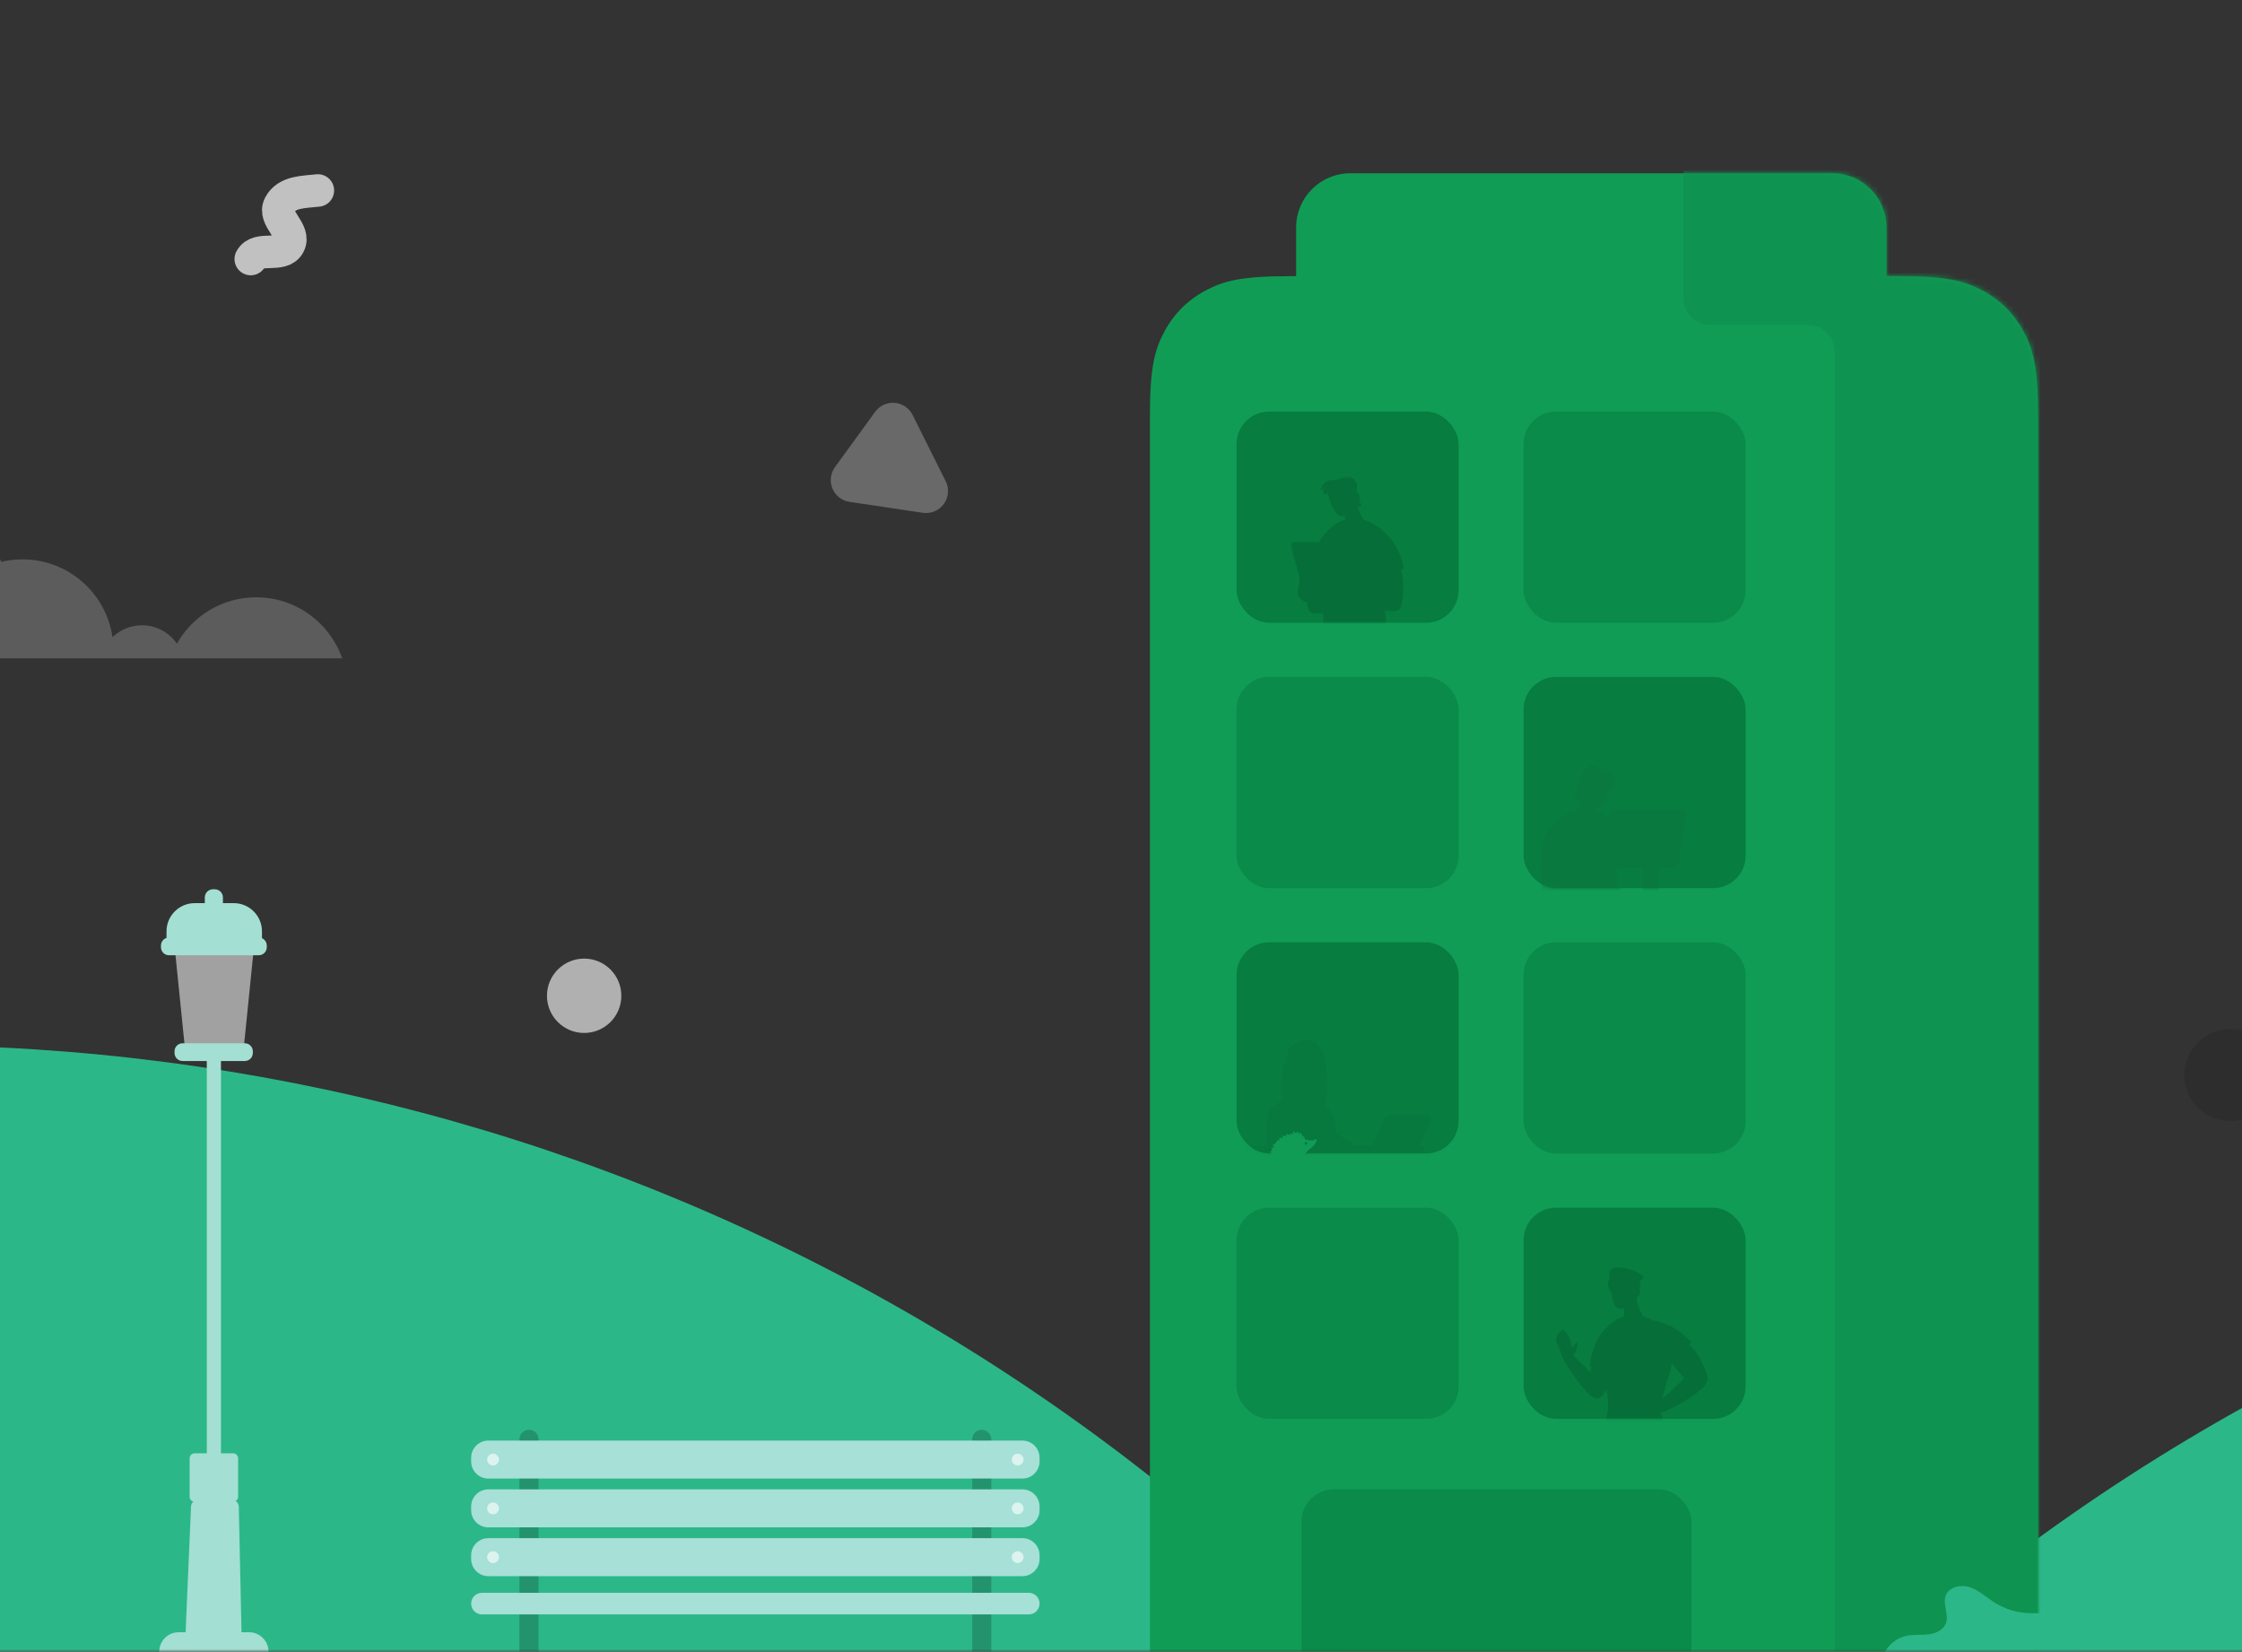 <?xml version="1.0" encoding="UTF-8"?>
<svg width="414px" height="305px" viewBox="0 0 414 305" version="1.1" xmlns="http://www.w3.org/2000/svg" xmlns:xlink="http://www.w3.org/1999/xlink">
    <rect x="0" y="0" width="414" height="305" fill="#333333" stroke="none"/>
    <!-- Generator: Sketch 62 (91390) - https://sketch.com -->
    <title>about_mobile</title>
    <desc>Created with Sketch.</desc>
    <defs>
        <rect id="path-1" x="0" y="0" width="870" height="304"></rect>
        <path d="M126,0.159 C131.523,0.159 136,4.636 136,10.159 L136,19.16 L138.361,19.16 C147.276,19.16 150.509,20.088 153.768,21.831 C157.028,23.575 159.586,26.132 161.329,29.392 C163.072,32.651 164,35.884 164,44.799 L164,278.521 C164,287.436 163.072,290.669 161.329,293.929 C159.586,297.188 157.028,299.746 153.768,301.489 C150.509,303.232 147.276,304.16 138.361,304.16 L25.639,304.16 C16.724,304.16 13.491,303.232 10.232,301.489 C6.972,299.746 4.414,297.188 2.671,293.929 C0.961,290.73 0.035,287.556 0.001,279.011 L6.90560205e-16,44.799 C-4.01235366e-16,35.884 0.928,32.651 2.671,29.392 C4.414,26.132 6.972,23.575 10.232,21.831 C13.491,20.088 16.724,19.16 25.639,19.16 L27,19.16 L27,10.159 C27,4.636 31.477,0.159 37,0.159 L126,0.159 Z" id="path-3"></path>
        <rect id="path-5" x="0" y="0" width="41" height="39" rx="6"></rect>
        <polygon id="path-7" points="1.17752864e-05 -5e-05 20.961 -5e-05 20.961 45.664 1.17752864e-05 45.664"></polygon>
        <rect id="path-9" x="0" y="0" width="41" height="39" rx="6"></rect>
        <rect id="path-11" x="0" y="0" width="41" height="39" rx="6"></rect>
        <rect id="path-13" x="-0" y="2.69220059e-05" width="41" height="39" rx="6"></rect>
    </defs>
    <g id="about_mobile" stroke="none" stroke-width="1" fill="none" fill-rule="evenodd">
        <g id="Group-13" transform="translate(-146, 1)">
            <mask id="mask-2" fill="white">
                <use xlink:href="#path-1"></use>
            </mask>
            <g id="Rectangle"></g>
            <g id="gradient-bg" mask="url(#mask-2)">
                <g transform="translate(-243, 30)">
                    <circle id="Oval" stroke="none" fill="#2CB789" fill-rule="nonzero" cx="983.84" cy="553.494" r="371.5"></circle>
                    <circle id="Oval-Copy-2" stroke="none" fill="#2CB789" fill-rule="nonzero" cx="371.5" cy="533.494" r="371.5"></circle>
                    <g id="Path-6" stroke="none" stroke-width="1" fill="none" fill-rule="evenodd" transform="translate(601.34, 0.834)">
                        <mask id="mask-4" fill="white">
                            <use xlink:href="#path-3"></use>
                        </mask>
                        <use id="Mask" fill="#109C55" fill-rule="nonzero" xlink:href="#path-3"></use>
                        <path d="M98.5,-5.84 C98.5,3.827 98.5,13.493 98.5,23.16 C98.5,25.922 100.739,28.16 103.5,28.16 L121.45,28.16 C124.212,28.16 126.45,30.399 126.45,33.16 L126.45,288.074 L126.45,288.074 L173.5,288.074 L173.5,-10.863 C123.5,-11.514 98.5,-9.84 98.5,-5.84 Z" fill="#0F9350" fill-rule="nonzero" mask="url(#mask-4)"></path>
                    </g>
                    <g id="Group-3" stroke="none" stroke-width="1" fill="none" fill-rule="evenodd" transform="translate(617.34, 44.994)">
                        <mask id="mask-6" fill="white">
                            <use xlink:href="#path-5"></use>
                        </mask>
                        <use id="Mask" fill="#077D40" fill-rule="nonzero" opacity="0.552" xlink:href="#path-5"></use>
                        <g mask="url(#mask-6)">
                            <g transform="translate(10, 12)">
                                <mask id="mask-8" fill="white">
                                    <use xlink:href="#path-7"></use>
                                </mask>
                                <g id="Clip-2" stroke="none" fill="none"></g>
                                <path d="M17.06,41.367 C17.486,38.311 17.702,35.032 17.353,31.949 C17.332,31.764 17.296,31.593 17.254,31.429 C17.263,31.325 17.268,31.222 17.269,31.117 L17.975,31.117 C17.962,29.502 17.576,27.003 17.407,24.691 C18.04,24.797 18.566,24.86 18.881,24.855 C19.341,24.847 19.868,24.803 20.138,24.432 C20.201,24.346 20.241,24.251 20.267,24.151 C20.428,23.862 20.474,23.435 20.534,23.165 C20.809,21.936 20.895,20.666 20.792,19.411 C20.734,18.698 20.614,17.991 20.433,17.299 C20.418,17.245 20.399,17.193 20.384,17.14 L20.961,17.108 C20.602,15.28 19.948,13.579 18.929,12.107 C18.928,12.1 18.927,12.093 18.926,12.086 C18.892,12.044 18.853,11.996 18.817,11.951 C18.456,11.449 18.05,10.975 17.595,10.534 C16.652,9.558 15.335,8.515 13.51,8.03 C12.977,7.241 12.642,6.501 12.378,5.464 C12.45,5.513 12.529,5.548 12.615,5.557 C12.777,5.575 12.957,5.482 12.999,5.325 C13.057,5.113 12.865,4.923 12.79,4.717 C12.706,4.487 12.77,4.232 12.769,3.987 C12.769,3.61 12.611,3.245 12.392,2.938 C12.311,2.824 12.216,2.722 12.121,2.62 C12.39,1.671 12.308,0.56 10.873,0.055 C10.48,-0.084 9.924,0.07 9.526,0.195 C9.128,0.32 8.752,0.519 8.341,0.593 C8.016,0.651 7.682,0.629 7.353,0.661 C6.432,0.753 5.55,1.596 5.526,2.543 C5.782,2.439 6.038,2.336 6.294,2.232 C6.176,2.377 6.056,2.529 6.009,2.711 C5.963,2.892 6.014,3.113 6.175,3.207 C6.301,3.281 6.464,3.262 6.594,3.195 C6.723,3.128 6.826,3.021 6.927,2.916 C6.874,3.013 6.82,3.116 6.82,3.227 C6.819,3.338 6.891,3.458 7.002,3.47 C7.01,3.471 7.018,3.465 7.027,3.465 C7.08,4.868 8.279,6.856 8.879,7.206 C9.234,7.413 9.626,7.403 10.001,7.269 C10.001,7.536 10.004,7.774 10.007,7.954 C8.444,8.41 7.17,9.567 6.358,10.494 C6.051,10.826 5.777,11.177 5.535,11.546 C5.523,11.563 5.507,11.585 5.496,11.601 C5.488,11.613 5.484,11.626 5.476,11.638 C5.379,11.79 5.287,11.945 5.199,12.103 L0.599,12.103 C0.163,12.103 -0.091,12.456 0.031,12.892 L1.664,18.727 C1.6,18.78 1.556,20.043 1.529,20.122 C1.297,20.797 1.168,21.376 1.427,22.078 C1.578,22.487 2.339,23.153 2.894,23.119 L3.27,24.462 C3.393,24.898 3.845,25.251 4.28,25.251 L6.022,25.251 C6.033,27.278 5.95,29.32 5.702,31.117 L6.192,31.117 C6.343,34.809 7.053,42.267 7.49,45.665" id="Fill-1" stroke="none" fill-opacity="0.116" fill="#000000" fill-rule="evenodd" mask="url(#mask-8)"></path>
                            </g>
                        </g>
                    </g>
                    <rect id="Rectangle-Copy-15" stroke="none" fill="#077D40" fill-rule="nonzero" opacity="0.552" x="670.34" y="44.994" width="41" height="39" rx="6"></rect>
                    <rect id="Rectangle-Copy-11" stroke="none" fill="#077D40" fill-rule="nonzero" opacity="0.552" x="617.34" y="93.994" width="41" height="39" rx="6"></rect>
                    <g id="Group-6" stroke="none" stroke-width="1" fill="none" fill-rule="evenodd" transform="translate(670.34, 93.994)">
                        <mask id="mask-10" fill="white">
                            <use xlink:href="#path-9"></use>
                        </mask>
                        <use id="Mask" fill="#077D40" fill-rule="nonzero" opacity="0.552" xlink:href="#path-9"></use>
                        <g id="Group-3" mask="url(#mask-10)" fill="#09793F">
                            <g transform="translate(3, 16)" id="Combined-Shape">
                                <path d="M8.797,0.705 C9.93,-0.19 11.17,0.853 11.672,1.523 C11.951,1.362 12.298,1.359 12.607,1.448 C13.183,1.613 13.666,2.083 13.857,2.664 C14.047,3.245 13.939,3.919 13.578,4.406 C13.411,4.63 13.199,4.814 13.024,5.03 C12.849,5.246 12.708,5.513 12.727,5.793 C12.686,5.75 12.657,5.698 12.63,5.646 C12.304,6.703 11.728,7.712 11.356,7.975 C10.98,8.241 10.535,8.225 10.111,8.064 C10.111,8.316 10.109,8.541 10.106,8.717 C11.162,8.99 12.039,9.559 12.713,10.155 L12.713,10.155 L12.806,9.478 C12.879,8.948 13.359,8.518 13.875,8.518 L13.875,8.518 L26.107,8.518 C26.624,8.518 26.986,8.948 26.912,9.478 L26.912,9.478 L25.698,18.276 C25.625,18.806 25.145,19.237 24.629,19.237 L24.629,19.237 L21.999,19.236 L22,25 L19,25 L18.999,19.236 L14.228,19.237 C14.224,19.25 14.22,19.263 14.216,19.277 L14.205,19.317 C14.215,20.35 14.239,21.489 14.27,22.612 C15.504,23.739 17.778,25.604 18.52,26.232 C18.777,26.03 19.08,25.882 19.4,25.904 C19.736,25.928 20.04,26.136 20.253,26.403 C20.465,26.671 20.598,26.995 20.713,27.32 C20.795,27.55 20.87,27.798 20.809,28.035 C20.749,28.272 20.498,28.473 20.275,28.385 C20.012,28.282 19.961,27.874 19.697,27.774 C19.43,27.673 19.186,27.945 18.937,28.086 C18.562,28.298 17.89,28.181 17.714,27.736 C17.695,27.687 17.688,27.636 17.682,27.586 C16.784,27.275 15.551,26.58 14.376,25.831 C14.414,26.815 14.449,27.65 14.474,28.209 C15.164,30.764 11.519,33 5.375,33 C4.615,33 3.804,32.932 3.192,32.49 C2.224,31.793 2.548,30.78 2.947,29.839 L2.947,29.839 L2.908,29.839 C2.713,29.837 2.505,29.832 2.345,29.73 C1.993,29.505 2.114,29.015 2.241,28.642 C2.623,27.511 2.916,26.375 3.054,25.236 C1.601,24.256 0.422,23.336 0.391,23.212 C0.245,22.638 0.051,19.989 0.296,17.733 L0.296,17.733 L0,17.728 C0.272,15.232 1.109,12.583 1.986,11.714 C2.038,11.662 2.14,11.591 2.27,11.521 C3.084,10.324 4.62,9.21 6.75,8.76 C7.195,8.073 7.496,7.416 7.73,6.558 C7.178,6.663 6.581,6.491 6.162,6.107 C6.817,6.036 7.375,3.322 7.601,2.517 C7.771,1.911 8.309,1.09 8.797,0.705 Z"></path>
                            </g>
                        </g>
                    </g>
                    <g id="Group-18" stroke="none" stroke-width="1" fill="none" fill-rule="evenodd" transform="translate(617.34, 142.994)">
                        <mask id="mask-12" fill="white">
                            <use xlink:href="#path-11"></use>
                        </mask>
                        <use id="Mask" fill="#077D40" fill-rule="nonzero" opacity="0.552" xlink:href="#path-11"></use>
                        <path d="M17.065,41.528 L16.432,41.528 L16.42,41.49 L17.056,41.49 C17.059,41.503 17.062,41.515 17.065,41.528 M18.216,37.639 C18.376,37.683 18.473,37.701 18.473,37.701 C18.473,37.701 18.473,37.701 18.473,37.701 C18.484,37.705 18.495,37.709 18.507,37.712 L18.207,37.712 C18.21,37.688 18.213,37.663 18.216,37.639 M35.92,32.209 C35.827,32.065 35.671,31.979 35.501,31.979 L28.282,31.979 C28.198,31.979 28.119,32.001 28.048,32.039 L27.779,32.039 C27.605,32.039 27.448,32.141 27.377,32.301 L25.093,37.426 L21.652,37.426 C21.583,36.823 21.02,36.423 20.443,36.543 L18.351,35.187 C18.313,33.576 17.982,32 17.061,30.934 C16.929,30.782 16.785,30.639 16.63,30.504 C16.568,29.923 16.487,29.342 16.38,28.819 C16.912,27.577 16.845,23.931 16.334,21.674 C16.476,21.115 16.254,20.301 15.246,19.307 C14.721,18.789 14.676,18.156 14.049,18.294 C14.032,18.298 14.013,18.304 13.993,18.311 C13.318,17.746 11.762,17.988 10.641,18.735 C10.141,19.068 9.803,19.452 9.555,19.986 C9.555,19.986 9.554,19.987 9.554,19.987 C9.554,19.987 9.553,19.989 9.552,19.994 C9.508,20.088 9.467,20.185 9.429,20.289 C9.348,20.508 9.28,20.778 9.232,21.058 C8.652,23.081 7.567,27.369 8.406,28.54 C8.348,28.796 8.295,29.096 8.249,29.444 C7.036,29.879 6.132,30.571 5.889,31.474 C5.242,33.875 5.371,36.024 5.739,37.712 L-3,37.712 L-3,38.6 L-2.902,38.6 L-2.71,39.327 L-1.99,39.327 L-1.987,39.327 L-2.125,40.297 C-2.145,40.433 -2.051,40.544 -1.915,40.544 L-1.092,40.544 C-0.956,40.544 -0.831,40.433 -0.811,40.297 L-0.673,39.327 L5.393,39.327 L5.255,40.297 C5.236,40.433 5.33,40.544 5.465,40.544 L6.288,40.544 C6.424,40.544 6.55,40.433 6.569,40.297 L6.573,40.27 C6.897,40.997 7.175,41.43 7.217,41.49 L8.543,41.49 C8.543,41.502 8.542,41.515 8.542,41.528 L7.099,41.528 C6.809,41.528 6.572,41.766 6.572,42.058 L6.572,42.708 C6.572,43 6.809,43.239 7.099,43.239 L9.454,43.239 C10.217,44.005 11.152,44.475 11.001,43.239 L18.551,43.239 C18.841,43.239 19.078,43 19.078,42.708 L19.078,42.058 C19.078,41.766 18.841,41.528 18.551,41.528 L17.315,41.528 C17.312,41.515 17.31,41.503 17.308,41.49 L17.417,41.49 C17.417,41.49 17.692,40.609 17.945,39.327 L23.946,39.327 L24.084,40.297 C24.103,40.433 24.229,40.544 24.365,40.544 L25.188,40.544 C25.323,40.544 25.417,40.433 25.398,40.297 L25.26,39.327 L31.326,39.327 L31.464,40.297 C31.484,40.433 31.609,40.544 31.745,40.544 L32.568,40.544 C32.704,40.544 32.798,40.433 32.778,40.297 L32.64,39.327 L33.661,39.327 L34.413,38.6 L34.671,38.6 L34.671,37.712 L33.716,37.712 L35.956,32.687 C36.026,32.531 36.012,32.352 35.92,32.209" id="Fill-1" fill="#000000" opacity="0.182" mask="url(#mask-12)"></path>
                    </g>
                    <rect id="Rectangle-Copy-17" stroke="none" fill="#077D40" fill-rule="nonzero" opacity="0.552" x="670.34" y="142.994" width="41" height="39" rx="6"></rect>
                    <rect id="Rectangle-Copy-13" stroke="none" fill="#077D40" fill-rule="nonzero" opacity="0.552" x="617.34" y="191.994" width="41" height="39" rx="6"></rect>
                    <path d="M630.041,180.624 C630.041,180.482 630.153,180.366 630.291,180.366 C630.428,180.366 630.54,180.482 630.54,180.624 C630.54,180.767 630.428,180.882 630.291,180.882 C630.153,180.882 630.041,180.767 630.041,180.624 Z M632.32,180.309 C632.311,180.293 632.3,180.278 632.283,180.261 C632.263,180.241 632.236,180.228 632.201,180.22 C632.192,180.218 632.183,180.217 632.171,180.216 C632.142,180.215 632.113,180.221 632.088,180.227 C632.049,180.235 632.011,180.252 631.974,180.268 C631.953,180.276 631.943,180.282 631.934,180.29 C631.927,180.294 631.921,180.3 631.917,180.307 C631.916,180.308 631.916,180.31 631.915,180.311 C631.906,180.325 631.902,180.333 631.899,180.341 C631.891,180.345 631.884,180.346 631.877,180.346 C631.833,180.348 631.778,180.348 631.723,180.346 C631.673,180.344 631.623,180.341 631.573,180.336 C631.479,180.328 631.384,180.312 631.275,180.285 C631.192,180.267 631.101,180.24 630.982,180.202 C630.893,180.171 630.807,180.138 630.684,180.088 C630.584,180.046 630.484,180.001 630.386,179.955 L630.323,179.926 L630.304,179.918 L630.281,179.859 L630.265,179.824 C630.272,179.811 630.278,179.798 630.284,179.785 C630.304,179.733 630.312,179.671 630.306,179.6 C630.304,179.581 630.295,179.567 630.282,179.558 C630.276,179.555 630.27,179.553 630.263,179.552 C630.253,179.553 630.246,179.555 630.239,179.56 L630.228,179.568 C630.216,179.572 630.203,179.577 630.189,179.581 C630.182,179.564 630.178,179.545 630.174,179.526 C630.172,179.512 630.169,179.498 630.165,179.485 C630.162,179.47 630.156,179.455 630.151,179.441 L630.142,179.417 C630.133,179.39 630.125,179.362 630.118,179.334 C630.109,179.299 630.103,179.263 630.097,179.227 C630.091,179.191 630.087,179.169 630.08,179.147 C630.073,179.125 630.062,179.109 630.048,179.098 C630.037,179.09 630.025,179.086 630.009,179.085 C630.003,179.085 629.997,179.085 629.991,179.086 C629.966,179.09 629.942,179.103 629.92,179.114 C629.887,179.131 629.858,179.149 629.829,179.167 C629.831,179.147 629.83,179.126 629.83,179.104 L629.83,179.075 C629.831,179.045 629.831,179.015 629.832,178.986 L629.833,178.919 C629.835,178.867 629.835,178.814 629.833,178.762 C629.83,178.705 629.823,178.659 629.811,178.617 C629.801,178.581 629.784,178.549 629.76,178.525 C629.739,178.502 629.709,178.488 629.676,178.487 C629.671,178.487 629.666,178.487 629.661,178.487 C629.623,178.492 629.593,178.517 629.566,178.543 C629.548,178.56 629.532,178.579 629.517,178.598 C629.504,178.615 629.491,178.631 629.476,178.646 C629.469,178.653 629.461,178.659 629.453,178.664 L629.438,178.666 L629.422,178.661 L629.413,178.65 C629.405,178.639 629.4,178.63 629.395,178.618 C629.382,178.582 629.374,178.544 629.366,178.507 L629.359,178.471 C629.352,178.435 629.345,178.4 629.336,178.365 C629.324,178.322 629.309,178.286 629.29,178.256 C629.281,178.242 629.27,178.228 629.257,178.216 C629.241,178.203 629.224,178.193 629.202,178.184 C629.185,178.177 629.165,178.176 629.148,178.175 C629.133,178.175 629.116,178.179 629.096,178.187 C629.062,178.202 629.032,178.234 629.003,178.284 C628.974,178.334 628.953,178.388 628.933,178.443 L628.916,178.493 L628.908,178.518 C628.897,178.499 628.882,178.479 628.868,178.46 L628.857,178.447 L628.787,178.353 L628.719,178.262 C628.68,178.212 628.635,178.154 628.584,178.099 C628.564,178.078 628.543,178.059 628.521,178.041 C628.503,178.027 628.481,178.01 628.456,178.002 C628.444,177.997 628.433,177.995 628.423,177.994 C628.418,177.994 628.412,177.994 628.406,177.995 C628.383,178 628.365,178.01 628.351,178.026 C628.315,178.069 628.306,178.13 628.303,178.185 C628.299,178.259 628.303,178.332 628.309,178.407 L628.312,178.445 C628.315,178.483 628.318,178.522 628.318,178.56 C628.283,178.53 628.245,178.501 628.208,178.471 L628.162,178.433 C628.116,178.394 628.079,178.364 628.04,178.336 C628.002,178.308 627.952,178.277 627.896,178.274 C627.873,178.273 627.851,178.277 627.829,178.286 C627.805,178.297 627.785,178.315 627.766,178.333 C627.742,178.357 627.724,178.389 627.708,178.42 C627.69,178.452 627.672,178.491 627.655,178.539 C627.64,178.521 627.621,178.503 627.602,178.485 L627.579,178.465 C627.537,178.424 627.494,178.384 627.449,178.346 C627.407,178.309 627.368,178.28 627.331,178.258 C627.288,178.231 627.247,178.215 627.21,178.213 C627.19,178.212 627.177,178.215 627.161,178.217 C627.142,178.222 627.124,178.235 627.109,178.246 C627.094,178.257 627.08,178.274 627.067,178.295 C627.059,178.308 627.053,178.32 627.047,178.335 C627.044,178.343 627.042,178.351 627.039,178.358 C627.029,178.395 627.025,178.42 627.024,178.452 C627.023,178.481 627.024,178.508 627.026,178.536 C627.028,178.555 627.031,178.573 627.035,178.591 L627.014,178.576 L626.99,178.564 L626.963,178.551 C626.922,178.531 626.881,178.511 626.839,178.491 C626.786,178.467 626.732,178.445 626.678,178.424 C626.618,178.402 626.563,178.387 626.51,178.38 C626.498,178.378 626.486,178.377 626.473,178.376 C626.41,178.374 626.328,178.389 626.301,178.472 C626.283,178.526 626.293,178.586 626.303,178.639 C626.309,178.673 626.316,178.703 626.324,178.732 L626.336,178.779 C626.321,178.772 626.305,178.766 626.288,178.761 C626.256,178.75 626.232,178.742 626.208,178.733 L626.172,178.72 L626.117,178.7 C626.065,178.681 626.012,178.663 625.958,178.646 C625.897,178.627 625.848,178.616 625.803,178.611 C625.794,178.61 625.784,178.609 625.774,178.609 C625.746,178.608 625.722,178.611 625.701,178.619 C625.666,178.63 625.638,178.666 625.624,178.713 C625.607,178.769 625.608,178.831 625.611,178.884 C625.614,178.938 625.621,178.991 625.63,179.044 L625.586,179.032 L625.524,179.018 L625.462,179.004 C625.403,178.991 625.339,178.979 625.277,178.977 C625.259,178.976 625.241,178.976 625.223,178.977 C625.188,178.98 625.158,178.988 625.133,179.002 C625.105,179.018 625.083,179.042 625.069,179.073 C625.057,179.101 625.053,179.135 625.057,179.18 C625.06,179.21 625.068,179.242 625.08,179.278 C625.071,179.277 625.062,179.276 625.053,179.276 C625.023,179.275 624.994,179.276 624.965,179.279 C624.935,179.282 624.905,179.286 624.875,179.292 C624.85,179.297 624.827,179.306 624.802,179.32 C624.785,179.329 624.77,179.345 624.757,179.368 C624.745,179.39 624.748,179.418 624.751,179.437 C624.752,179.449 624.758,179.461 624.763,179.47 C624.771,179.488 624.78,179.499 624.789,179.51 C624.798,179.521 624.804,179.529 624.811,179.535 L624.763,179.532 C624.723,179.533 624.683,179.534 624.643,179.536 C624.582,179.539 624.528,179.544 624.479,179.554 C624.445,179.559 624.394,179.57 624.348,179.596 C624.31,179.617 624.284,179.644 624.268,179.678 C624.258,179.7 624.256,179.723 624.255,179.746 C624.254,179.755 624.255,179.768 624.258,179.782 C624.262,179.796 624.265,179.806 624.27,179.816 C624.291,179.863 624.326,179.895 624.372,179.929 C624.392,179.944 624.413,179.958 624.434,179.972 C624.451,179.982 624.467,179.993 624.484,180.004 C624.391,180.042 624.293,180.065 624.192,180.087 C624.138,180.098 624.084,180.11 624.031,180.123 C623.969,180.139 623.911,180.16 623.858,180.185 C623.851,180.189 623.843,180.194 623.838,180.205 C623.834,180.213 623.831,180.226 623.835,180.236 L623.845,180.262 C623.852,180.278 623.861,180.291 623.87,180.305 C623.887,180.33 623.908,180.348 623.928,180.364 C623.955,180.386 623.987,180.4 624.013,180.412 C624.032,180.421 624.053,180.429 624.073,180.437 L623.996,180.479 C623.944,180.505 623.892,180.532 623.84,180.56 C623.762,180.603 623.673,180.657 623.601,180.731 C623.553,180.779 623.512,180.855 623.539,180.925 C623.546,180.944 623.559,180.957 623.568,180.965 C623.587,180.983 623.61,180.997 623.632,181.009 C623.649,181.018 623.665,181.026 623.682,181.034 L623.713,181.05 L623.727,181.058 L623.715,181.064 C623.688,181.089 623.66,181.114 623.631,181.139 C623.576,181.187 623.529,181.229 623.485,181.275 C623.454,181.308 623.425,181.347 623.397,181.396 C623.37,181.443 623.352,181.499 623.341,181.562 C623.339,181.575 623.342,181.589 623.349,181.6 C623.355,181.608 623.362,181.613 623.371,181.614 C623.385,181.616 623.398,181.618 623.412,181.618 C623.422,181.619 623.432,181.619 623.442,181.618 C623.462,181.617 623.484,181.612 623.504,181.606 C623.535,181.598 623.557,181.589 623.579,181.58 L623.567,181.608 C623.525,181.693 623.472,181.798 623.429,181.912 C623.367,182.076 623.558,182.765 623.556,182.805 C623.554,182.838 623.561,182.872 623.576,182.902 C623.583,182.916 623.593,182.928 623.608,182.942 C623.624,182.956 623.643,182.968 623.666,182.978 C623.719,183.002 623.777,183.013 623.831,183.022 C623.854,183.025 623.876,183.027 623.899,183.03 C623.891,183.071 623.884,183.121 623.879,183.185 C623.872,183.277 623.872,183.356 623.88,183.426 C623.889,183.511 623.908,183.573 623.939,183.624 C623.951,183.647 623.97,183.667 623.995,183.685 C624.014,183.7 624.036,183.71 624.067,183.717 C624.073,183.718 624.08,183.719 624.086,183.719 C624.106,183.719 624.128,183.716 624.156,183.708 C624.171,183.707 624.189,183.699 624.215,183.686 C624.237,183.676 624.258,183.664 624.279,183.651 C624.297,183.64 624.314,183.626 624.33,183.613 C624.352,183.593 624.372,183.572 624.39,183.549 C624.425,183.506 624.452,183.46 624.476,183.416 C624.509,183.355 624.534,183.293 624.546,183.262 C624.561,183.224 624.575,183.186 624.588,183.148 L624.629,183.164 L624.682,183.177 C624.765,183.196 624.85,183.212 624.934,183.228 C625.02,183.244 625.108,183.257 625.195,183.269 C625.279,183.281 625.361,183.292 625.441,183.301 C625.443,183.357 625.454,183.429 625.474,183.526 C625.503,183.665 625.535,183.766 625.578,183.853 C625.608,183.916 625.66,183.991 625.739,183.994 C625.752,183.995 625.765,183.991 625.783,183.98 C625.798,183.972 625.811,183.963 625.821,183.954 C625.831,183.946 625.839,183.936 625.847,183.926 C625.871,183.894 625.885,183.873 625.897,183.853 C625.931,183.799 625.956,183.751 625.979,183.697 C626.008,183.635 626.035,183.571 626.06,183.508 C626.081,183.454 626.101,183.4 626.12,183.346 L626.137,183.352 C626.232,183.356 626.324,183.357 626.415,183.356 C626.666,183.35 626.917,183.329 627.163,183.293 C627.194,183.346 627.239,183.41 627.291,183.477 C627.339,183.537 627.394,183.599 627.455,183.66 C627.514,183.719 627.583,183.775 627.66,183.827 C627.666,183.831 627.672,183.834 627.678,183.834 C627.693,183.835 627.711,183.825 627.719,183.809 C627.802,183.647 627.837,183.473 627.861,183.324 C627.871,183.256 627.88,183.189 627.887,183.121 L627.904,183.119 C627.99,183.095 628.074,183.066 628.157,183.038 L628.183,183.03 L628.214,183.019 L628.257,183.005 C628.38,183 628.508,182.98 628.648,182.946 C628.663,182.942 628.679,182.938 628.694,182.934 C628.71,182.97 628.766,183.059 628.834,183.154 C628.891,183.229 628.948,183.291 629.009,183.345 C629.039,183.371 629.071,183.393 629.107,183.413 C629.137,183.432 629.172,183.447 629.215,183.459 C629.216,183.46 629.216,183.46 629.217,183.46 C629.252,183.461 629.261,183.443 629.263,183.438 C629.29,183.367 629.309,183.292 629.323,183.199 C629.336,183.105 629.343,183.004 629.343,182.89 C629.343,182.825 629.339,182.759 629.334,182.694 C629.378,182.677 629.428,182.652 629.48,182.624 C629.735,182.49 629.997,182.319 630.258,182.115 C630.357,182.037 630.455,181.955 630.549,181.872 C630.591,181.837 630.635,181.801 630.677,181.765 C630.697,181.765 630.726,181.759 630.757,181.751 C630.814,181.74 630.876,181.722 630.952,181.694 C631.071,181.654 631.195,181.595 631.329,181.514 C631.573,181.37 631.795,181.187 631.987,180.971 C632.07,180.876 632.139,180.781 632.195,180.686 C632.196,180.685 632.197,180.686 632.197,180.685 C632.206,180.682 632.212,180.679 632.218,180.675 C632.223,180.671 632.229,180.667 632.234,180.662 C632.244,180.655 632.252,180.644 632.259,180.635 C632.271,180.619 632.282,180.602 632.292,180.584 C632.31,180.549 632.323,180.51 632.333,180.463 C632.337,180.444 632.339,180.426 632.34,180.407 C632.341,180.39 632.339,180.372 632.337,180.357 C632.334,180.34 632.326,180.324 632.32,180.309 Z" id="Fill-1" stroke="none" fill="#109C55" fill-rule="evenodd" transform="translate(627.84, 180.994) rotate(-12) translate(-627.84, -180.994) "></path>
                    <g id="Fill-1" stroke="none" stroke-width="1" fill="none" fill-rule="evenodd" transform="translate(670.341, 191.994)">
                        <mask id="mask-14" fill="white">
                            <use xlink:href="#path-13"></use>
                        </mask>
                        <use id="Mask" fill="#077D40" fill-rule="nonzero" opacity="0.552" xlink:href="#path-13"></use>
                        <path d="M25.58,35.307 C25.782,34.389 26.055,33.476 26.336,32.584 C26.704,31.412 27.111,30.112 27.399,28.792 C27.755,29.235 28.113,29.676 28.471,30.116 C28.846,30.576 29.229,31.037 29.657,31.447 C28.605,32.626 26.944,34.115 25.58,35.307 M33.758,30.656 C33.407,29.433 32.867,28.264 32.165,27.2 C31.767,26.596 31.316,26.026 30.818,25.499 C30.73,25.406 30.634,25.32 30.543,25.23 L31.037,24.896 C29.116,22.801 26.773,21.282 23.951,20.829 C23.943,20.828 23.934,20.828 23.926,20.827 C23.396,20.544 22.811,20.302 22.16,20.131 C21.462,19.109 21.097,18.168 20.793,16.567 C20.932,16.564 21.081,16.489 21.231,16.307 C21.443,16.048 21.548,15.705 21.517,15.372 C21.51,15.3 21.487,15.247 21.468,15.188 C21.496,14.001 21.53,13.652 21.441,13.498 C22.093,13.25 22.428,12.847 21.698,12.339 C20.004,11.161 17.224,10.715 16.42,11.183 C15.742,11.578 15.73,12.388 15.929,13.037 C15.514,13.423 15.325,14.294 16.064,15.519 C16.116,15.605 16.17,15.64 16.221,15.653 C16.326,16.784 16.706,17.929 17.034,18.273 C17.434,18.693 18.024,18.727 18.592,18.573 C18.582,19.143 18.585,19.706 18.591,20.054 C16.935,20.533 15.597,21.778 14.776,22.729 C14.693,22.822 14.615,22.92 14.536,23.016 C14.386,23.201 14.26,23.366 14.16,23.504 C14.126,23.553 14.088,23.601 14.055,23.651 C14.035,23.679 14.012,23.712 13.996,23.736 C13.962,23.784 13.941,23.838 13.912,23.889 C12.93,25.464 12.451,27.328 12.186,29.293 L12.506,29.312 C12.428,29.678 12.364,30.043 12.312,30.409 C11.161,29.163 9.884,27.94 9.113,27.282 C9.464,26.95 9.737,26.523 9.811,26.079 C9.875,25.703 10.163,24.864 9.854,24.939 C9.522,25.018 9.326,25.386 9.074,25.614 C8.996,25.684 8.885,25.691 8.808,25.764 C8.795,25.334 8.729,24.917 8.641,24.589 C8.473,23.956 8.167,23.359 7.732,22.865 C7.61,22.727 7.459,22.587 7.273,22.584 C7.109,22.581 6.965,22.689 6.841,22.796 C6.337,23.228 6.135,23.586 6.013,24.235 C5.917,24.744 6.379,25.426 6.588,25.9 C6.972,26.775 6.931,27.44 7.204,27.734 C7.976,29.179 11.356,34.426 12.887,35.035 C12.995,35.078 13.1,35.108 13.202,35.126 C13.292,35.167 13.386,35.198 13.485,35.209 C14.065,35.269 14.541,34.773 14.869,34.294 C15.033,34.054 15.18,33.806 15.322,33.555 C15.72,35.634 15.794,37.819 14.906,39.772 C14.762,40.091 14.59,40.408 14.56,40.75 C14.544,40.937 14.587,41.132 14.681,41.299 C14.68,41.301 14.678,41.302 14.677,41.304 C14.081,42.35 13.256,59.526 13.522,59.882 C13.788,60.238 15.119,61.125 15.592,60.985 C16.275,60.783 16.746,59.969 17.092,59.248 C17.949,57.458 18.699,55.629 19.336,53.777 C19.455,53.433 19.571,53.084 19.684,52.735 C20.336,56.331 21.043,59.711 21.205,59.882 C21.544,60.238 23.055,61.125 23.5,60.985 C24.142,60.783 24.446,59.969 24.646,59.248 C25.138,57.458 25.516,55.629 25.777,53.777 C26.21,50.693 26.431,47.383 26.075,44.273 C26.054,44.085 26.017,43.913 25.974,43.747 C26.044,42.94 25.863,42.085 25.618,41.488 C25.755,41.366 25.798,41.197 25.789,41.013 C25.854,40.997 25.919,40.982 25.984,40.965 C26.098,40.936 26.218,40.904 26.308,40.829 C26.398,40.753 26.451,40.619 26.395,40.515 C26.307,40.351 26.062,40.388 25.893,40.309 C25.705,40.22 25.63,39.989 25.638,39.783 C25.646,39.578 25.718,39.379 25.733,39.173 C25.765,38.755 25.56,38.354 25.26,38.052 C25.259,38.024 25.259,37.996 25.259,37.968 C27.443,37.085 31.651,34.942 33.447,32.845 C33.675,32.579 33.813,32.307 33.88,32.04 C33.906,32.002 33.931,31.965 33.949,31.924 C34.107,31.565 33.857,31 33.758,30.656" fill-opacity="0.117" fill="#000000" mask="url(#mask-14)"></path>
                    </g>
                    <rect id="Rectangle-Copy-14" stroke="none" fill="#077D40" fill-rule="nonzero" opacity="0.552" x="629.34" y="243.994" width="72" height="39" rx="6"></rect>
                    <path d="M774.515,281.862 C776.456,280.58 777.69,278.003 777.252,275.729 C776.814,273.455 774.913,271.528 772.633,271.048 C771.314,270.77 769.94,270.943 768.601,270.782 C767.262,270.62 765.829,269.987 765.358,268.732 C764.748,267.111 765.995,265.229 765.381,263.609 C764.763,261.978 762.54,261.529 760.882,262.096 C759.224,262.663 757.916,263.921 756.44,264.862 C754.673,265.989 752.623,266.672 750.53,266.831 C748.822,266.962 747.083,266.751 745.401,267.078 C743.719,267.405 742.01,268.461 741.634,270.123 C741.323,271.501 741.971,273.065 741.28,274.299 C740.573,275.559 738.863,275.799 737.711,276.678 C736.162,277.86 735.874,280.364 737.115,281.862 L774.515,281.862 Z" id="Fill-24" stroke="none" fill="#2CB789" fill-rule="evenodd" transform="translate(756.84, 271.862) scale(-1, 1) translate(-756.84, -271.862) "></path>
                    <g id="Bench" stroke="none" stroke-width="1" fill="none" fill-rule="evenodd" transform="translate(476, 233)">
                        <path d="M92.516,41.621 L96.051,41.621 L96.051,1.767 C96.051,0.791 95.259,7.08749565e-14 94.283,7.10542736e-14 C93.307,7.12335907e-14 92.516,0.791 92.516,1.767 L92.516,41.621 L92.516,41.621 Z" id="Fill-26" fill-opacity="0.199" fill="#000000"></path>
                        <path d="M8.914,41.621 L12.449,41.621 L12.449,1.767 C12.449,0.791 11.658,-2.86010265e-14 10.682,-2.84217094e-14 C9.706,-2.82423923e-14 8.914,0.791 8.914,1.767 L8.914,41.621 L8.914,41.621 Z" id="Fill-28" fill-opacity="0.199" fill="#000000"></path>
                        <path d="M1.997,34.096 L102.969,34.096 C104.071,34.096 104.965,33.202 104.965,32.099 C104.965,30.996 104.071,30.103 102.969,30.103 L1.997,30.103 C0.894,30.103 -1.13821879e-13,30.996 -1.13686838e-13,32.099 C-1.13551797e-13,33.202 0.894,34.096 1.997,34.096 Z" id="Fill-29" fill="#A6E0D7"></path>
                        <path d="M101.792,27.031 L3.173,27.031 C1.421,27.031 0,25.611 0,23.86 L0,23.185 C0,21.434 1.421,20.015 3.173,20.015 L101.792,20.015 C103.545,20.015 104.965,21.434 104.965,23.185 L104.965,23.86 C104.965,25.611 103.545,27.031 101.792,27.031" id="Fill-30" fill="#A6E0D7"></path>
                        <path d="M101.792,18.022 L3.173,18.022 C1.421,18.022 0,16.602 0,14.851 L0,14.177 C0,12.426 1.421,11.006 3.173,11.006 L101.792,11.006 C103.545,11.006 104.965,12.426 104.965,14.177 L104.965,14.851 C104.965,16.602 103.545,18.022 101.792,18.022" id="Fill-31" fill="#A6E0D7"></path>
                        <path d="M101.792,9.013 L3.173,9.013 C1.421,9.013 0,7.594 0,5.842 L0,5.168 C0,3.417 1.421,1.997 3.173,1.997 L101.792,1.997 C103.545,1.997 104.965,3.417 104.965,5.168 L104.965,5.842 C104.965,7.594 103.545,9.013 101.792,9.013" id="Fill-32" fill="#A6E0D7"></path>
                        <path d="M4.044,22.428 C4.649,22.428 5.139,22.919 5.139,23.523 C5.139,24.127 4.649,24.617 4.044,24.617 C3.439,24.617 2.949,24.127 2.949,23.523 C2.949,22.919 3.439,22.428 4.044,22.428 Z M100.921,22.428 C101.526,22.428 102.016,22.919 102.016,23.523 C102.016,24.127 101.526,24.617 100.921,24.617 C100.316,24.617 99.826,24.127 99.826,23.523 C99.826,22.919 100.316,22.428 100.921,22.428 Z M4.044,13.42 C4.649,13.42 5.139,13.909 5.139,14.514 C5.139,15.118 4.649,15.608 4.044,15.608 C3.439,15.608 2.949,15.118 2.949,14.514 C2.949,13.909 3.439,13.42 4.044,13.42 Z M100.921,13.42 C101.526,13.42 102.016,13.909 102.016,14.514 C102.016,15.118 101.526,15.608 100.921,15.608 C100.316,15.608 99.826,15.118 99.826,14.514 C99.826,13.909 100.316,13.42 100.921,13.42 Z M4.044,4.411 C4.649,4.411 5.139,4.901 5.139,5.505 C5.139,6.109 4.649,6.599 4.044,6.599 C3.439,6.599 2.949,6.109 2.949,5.505 C2.949,4.901 3.439,4.411 4.044,4.411 Z M100.921,4.411 C101.526,4.411 102.016,4.901 102.016,5.505 C102.016,6.109 101.526,6.599 100.921,6.599 C100.316,6.599 99.826,6.109 99.826,5.505 C99.826,4.901 100.316,4.411 100.921,4.411 Z" id="Combined-Shape" fill-opacity="0.602" fill="#FFFFFF"></path>
                    </g>
                    <path d="M344.875,79.291 C351.16,79.291 356.641,82.741 359.522,87.851 C360.934,85.799 363.298,84.455 365.974,84.455 C368.088,84.455 370.005,85.292 371.413,86.654 C372.591,78.526 379.588,72.282 388.045,72.282 C389.388,72.282 390.694,72.439 391.945,72.737 C395.112,65.811 402.102,61 410.216,61 C421.307,61 430.299,69.99 430.299,81.081 C430.299,82.707 430.105,84.288 429.74,85.801 C430.722,85.451 431.779,85.261 432.88,85.261 C435.747,85.261 438.313,86.547 440.033,88.575 C440.322,88.503 440.625,88.466 440.935,88.466 C441.518,88.466 442.069,88.597 442.563,88.831 C442.696,86.291 444.798,84.271 447.373,84.271 C450.034,84.271 452.189,86.426 452.189,89.087 C452.189,89.602 452.108,90.099 451.958,90.565 L444.342,90.565 L442.788,90.565 L441.329,90.565 L437.527,90.565 L427.92,90.565 L424.432,90.565 L404.787,90.565 L392.511,90.565 L373.612,90.565 L371.301,90.565 L360.75,90.565 L358.337,90.565 L329,90.565 C331.287,84.002 337.53,79.291 344.875,79.291" id="Fill-1-Copy-2" stroke="none" fill="#FFFFFF" fill-rule="evenodd" opacity="0.2" transform="translate(390.595, 75.782) scale(-1, 1) translate(-390.595, -75.782) "></path>
                    <g id="Group-12" stroke="none" stroke-width="1" fill="none" fill-rule="evenodd" transform="translate(428.5, 204) rotate(1) translate(-428.5, -204) translate(417, 133)">
                        <polygon id="Fill-44" fill="#FFFFFF" opacity="0.537" transform="translate(10.696, 20.645) rotate(-1) translate(-10.696, -20.645) " points="16.162 29.191 5.231 29.191 3.5 12.1 17.893 12.1"></polygon>
                        <path d="M17.203,28.635 C18.022,28.635 18.685,29.298 18.685,30.116 L18.685,30.431 C18.685,31.249 18.022,31.912 17.203,31.912 L12.796,31.912 L12.796,104.347 L15.038,104.347 C15.549,104.347 15.964,104.762 15.964,105.273 L15.964,112.366 C15.964,112.701 15.785,112.995 15.517,113.158 C15.819,113.356 16.032,113.679 16.082,114.054 L16.093,114.197 L16.591,137.39 L17.996,137.39 C19.974,137.39 21.578,138.993 21.578,140.969 L21.578,141.35 L1.4,141.35 L1.4,140.969 C1.4,138.993 3.004,137.39 4.982,137.39 L6.269,137.39 L7.269,114.17 C7.285,113.805 7.452,113.482 7.71,113.26 C7.31,113.16 7.014,112.797 7.014,112.366 L7.014,105.273 C7.014,104.762 7.428,104.347 7.94,104.347 L10.181,104.347 L10.181,31.912 L5.706,31.912 C4.888,31.912 4.224,31.249 4.224,30.431 L4.224,30.116 C4.224,29.298 4.888,28.635 5.706,28.635 L17.203,28.635 Z M11.65,0.2 C12.485,0.2 13.163,0.877 13.163,1.712 L13.162,2.759 L15.159,2.76 C18.037,2.76 20.371,5.092 20.371,7.968 L20.371,9.233 C20.894,9.462 21.259,9.983 21.259,10.59 L21.259,10.905 C21.259,11.723 20.595,12.386 19.777,12.386 L3.201,12.386 C2.382,12.386 1.719,11.723 1.719,10.905 L1.719,10.59 C1.719,9.932 2.149,9.374 2.743,9.181 L2.744,7.968 C2.744,5.092 5.077,2.76 7.955,2.76 L9.815,2.759 L9.815,1.712 C9.815,0.877 10.492,0.2 11.328,0.2 L11.65,0.2 Z" id="Combined-Shape" fill="#A3DFD2" transform="translate(11.489, 70.775) rotate(-1) translate(-11.489, -70.775) "></path>
                    </g>
                    <ellipse id="Oval-Copy-5" stroke="none" fill="#FFFFFF" fill-rule="nonzero" opacity="0.61" cx="496.867" cy="152.866" rx="6.867" ry="6.866"></ellipse>
                    <path d="M560.601,51.931 L566.911,64.062 C567.947,66.052 567.172,68.505 565.182,69.541 C564.603,69.842 563.96,69.999 563.307,69.999 L550.69,69.997 C548.446,69.997 546.628,68.178 546.628,65.934 C546.628,65.282 546.785,64.64 547.086,64.061 L553.393,51.931 C554.428,49.94 556.881,49.166 558.871,50.201 C559.612,50.586 560.216,51.19 560.601,51.931 Z" id="Triangle-Copy" stroke="none" fill-opacity="0.531" fill="#FFFFFF" fill-rule="nonzero" opacity="0.507" transform="translate(557, 57.5) rotate(-234) translate(-557, -57.5) "></path>
                    <path d="M433,8 C434.46,10.107 435.839,12.982 438.671,12.985 C441.503,12.989 441.496,8.011 444.329,8.015 C447.161,8.018 447.168,12.996 450,13" id="Stroke-1-Copy-3" stroke="#FFFFFF" stroke-width="6" fill="none" opacity="0.693" stroke-linecap="round" transform="translate(441.5, 10.5) rotate(118) translate(-441.5, -10.5) "></path>
                    <circle id="Oval-Copy" stroke="none" fill-opacity="0.123" fill="#000000" fill-rule="nonzero" cx="800.84" cy="167.494" r="8.5"></circle>
                </g>
            </g>
        </g>
    </g>
</svg>